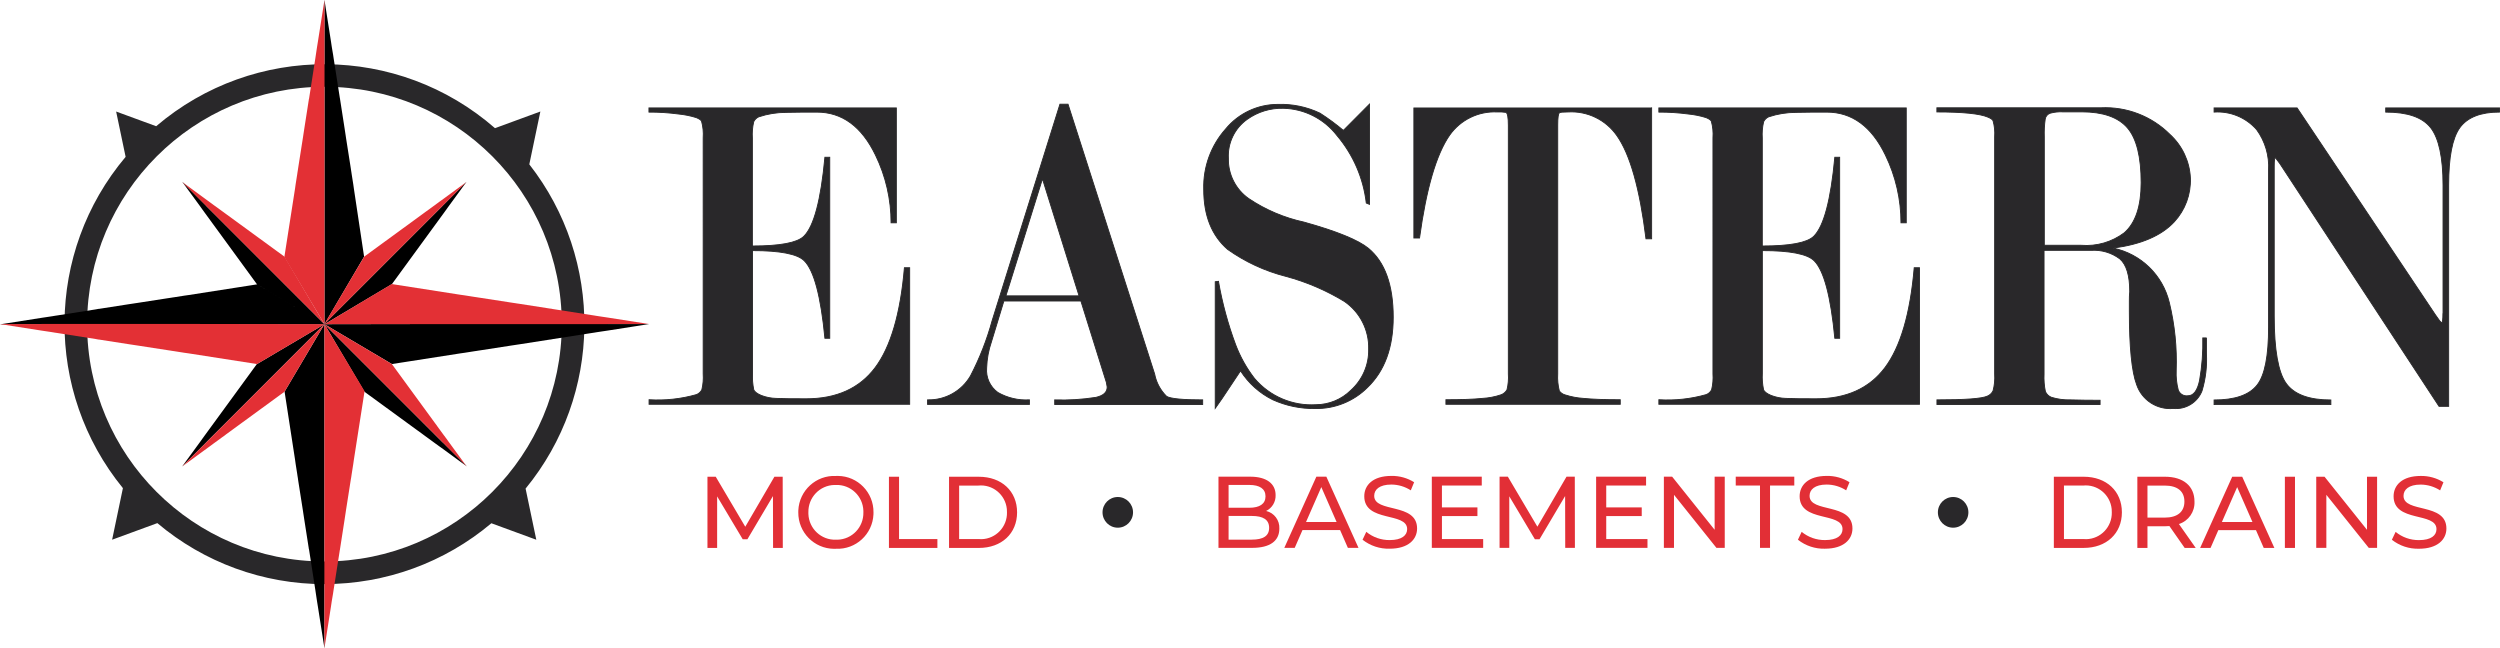 <svg xmlns="http://www.w3.org/2000/svg" id="Layer_2" viewBox="0 0 1371.78 355.74"><defs><style>.cls-1{fill:#e22f36;}.cls-2{fill:#e33035;}.cls-3{stroke:#29282a;stroke-miterlimit:10;stroke-width:.5px;}.cls-3,.cls-4{fill:#29282a;}</style></defs><g id="Layer_1-2"><g id="Group_10973"><g id="Layer_1-3"><g id="Group_11"><g id="Group_10"><g id="Group_8"><path id="Path_40" class="cls-3" d="M412.93,137.39v67.55c-.17,2.97.06,5.95.66,8.86.44,1.18,1.84,2.21,4.13,3.18,2.59,1,5.34,1.55,8.12,1.62,3.1.15,8.56.22,16.46.22,16.68,0,29.31-5.68,37.87-17.05,8.56-11.37,13.93-29.66,16.09-54.87h2.89v74.94h-143v-2.51c8.76.54,17.55-.41,25.99-2.81,1.28-.49,2.33-1.44,2.96-2.66.69-2.85.94-5.79.74-8.71V75.6c.22-3.06-.08-6.13-.89-9.08-.3-.66-1.26-1.33-2.89-1.99-3.22-1-6.53-1.67-9.89-1.99-5.34-.7-10.71-1.05-16.09-1.03v-2.29h135.75v63.05h-2.89c.01-12.89-2.92-25.61-8.56-37.2-7.6-15.72-18.35-23.57-32.25-23.55-5.53,0-11.15,0-16.76.15-5.12,0-10.2.81-15.06,2.44-1.19.54-2.16,1.48-2.73,2.66-.7,2.95-.94,5.98-.74,9.01v59.2c15.13,0,24.58-1.77,28.2-5.29,5.53-5.39,9.4-19.86,11.59-43.41h2.66v99.34h-2.66c-2.21-23.03-5.98-37.28-11.37-42.59-3.76-3.69-13.29-5.53-28.4-5.53l.05-.07Z"></path><path id="Path_41" class="cls-3" d="M593.19,165.15h-42.35l-6.79,22.29c-1.61,4.66-2.51,9.54-2.66,14.47-.46,5.24,1.86,10.34,6.13,13.43,5.26,3.01,11.28,4.43,17.33,4.06v2.51h-55.88v-2.51c9.66.26,18.69-4.78,23.55-13.14,5.02-9.66,9.01-19.82,11.88-30.32l37.2-118.77h4.43l47.54,148.08c.89,4.66,3.19,8.93,6.57,12.25,2.14,1.26,8.78,1.93,19.78,1.93v2.51h-81.19v-2.51c7.58.26,15.17-.21,22.66-1.4,4.13-.96,6.13-2.81,6.13-5.68l-.44-2.51-13.96-44.59.08-.1ZM592.09,162.34l-20.08-64.22-20.06,64.22h40.23-.09Z"></path><path id="Path_42" class="cls-3" d="M737.14,71.54c8.49-8.56,13.29-13.36,14.32-14.4v55l-1.77-.74c-1.59-13.67-7.19-26.57-16.09-37.06-7.06-9.17-17.89-14.66-29.46-14.92-7.08-.18-14.02,1.94-19.78,6.05-6.89,4.89-10.79,12.97-10.33,21.41-.2,8.79,4.01,17.1,11.22,22.14,9.19,6.15,19.46,10.51,30.26,12.85,18.01,5.02,29.75,9.82,35.36,14.4,9.07,7.54,13.61,20.13,13.61,37.78,0,16.61-4.7,29.45-14.1,38.53-7.62,7.63-18.02,11.81-28.79,11.59-7.99.12-15.9-1.52-23.18-4.81-7.24-3.58-13.37-9.08-17.72-15.88-8.78,13.29-13.43,20.15-13.88,20.67v-69.56l1.77-.22c2.07,11.88,5.23,23.54,9.45,34.84,2.51,6.63,5.99,12.85,10.33,18.45,8.38,9.88,20.95,15.22,33.88,14.4,7.07-.06,13.85-2.87,18.9-7.83,6.44-5.75,10.04-14.03,9.85-22.66.29-10.44-4.74-20.31-13.36-26.21-10-6.07-20.81-10.7-32.11-13.73-11.45-2.92-22.26-7.93-31.89-14.77-8.79-7.6-13.17-18.63-13.14-33.07-.33-12.13,3.97-23.93,12.03-33,7.03-8.55,17.51-13.5,28.57-13.51,8-.28,15.95,1.37,23.18,4.81,4.54,2.91,8.88,6.11,13,9.6l-.13-.16Z"></path><path id="Path_43" class="cls-3" d="M906.27,59.14v71.9h-3.1c-3.39-27.53-8.73-46.43-16.02-56.69-6.05-8.63-16.13-13.52-26.65-12.92-2.95,0-4.58.15-4.87.51-.59.51-.89,2.73-.89,6.57v136.64c-.2,3.15.1,6.32.89,9.38.77,1.04,1.86,1.79,3.1,2.14,3.28,1.06,6.67,1.7,10.11,1.93,5.02.51,11.74.74,20.21.74v2.51h-95.66v-2.51c8.34,0,15.06-.22,20-.74,3.44-.18,6.84-.83,10.11-1.93,1.44-.48,2.66-1.48,3.4-2.81.69-2.85.94-5.79.74-8.71V68.74c0-4.35-.44-6.72-1.33-7.08-1.54-.22-3.1-.29-4.65-.22-10.34-.55-20.23,4.25-26.21,12.7-7.31,10.48-12.82,29.31-16.54,56.47h-3.1V59.24h130.22l.23-.1Z"></path><path id="Path_44" class="cls-3" d="M967.02,137.39v67.55c-.17,2.97.06,5.95.66,8.86.44,1.18,1.84,2.21,4.13,3.18,2.59,1,5.34,1.55,8.12,1.62,3.1.15,8.56.22,16.46.22,16.68,0,29.31-5.68,37.87-17.05,8.56-11.37,13.93-29.66,16.09-54.87h2.89v74.94h-143v-2.51c8.76.54,17.55-.41,25.99-2.81,1.28-.49,2.33-1.44,2.95-2.66.69-2.85.94-5.79.74-8.71V75.6c.22-3.06-.08-6.13-.89-9.08-.3-.66-1.26-1.33-2.89-1.99-3.22-1-6.53-1.67-9.89-1.99-5.31-.7-10.66-1.04-16.02-1.03v-2.29h135.75v63.05h-2.89c.01-12.89-2.92-25.61-8.56-37.2-7.6-15.72-18.35-23.57-32.25-23.55-5.53,0-11.15,0-16.76.15-5.12,0-10.2.81-15.06,2.44-1.19.54-2.16,1.48-2.73,2.66-.7,2.95-.94,5.98-.74,9.01v59.2c15.13,0,24.58-1.77,28.2-5.29,5.53-5.39,9.4-19.86,11.59-43.41h2.66v99.34h-2.66c-2.21-23.03-5.98-37.28-11.37-42.59-3.76-3.69-13.29-5.53-28.4-5.53l-.02-.07Z"></path><path id="Path_45" class="cls-3" d="M1210.69,185.52v8.34c.41,6.98-.42,13.98-2.44,20.67-2.53,6.34-8.93,10.25-15.72,9.6-8.95.82-17.29-4.62-20.15-13.14-2.66-7.09-3.99-20.55-3.99-40.38v-5.29c-.03-1.77.04-3.54.22-5.29,0-8.93-1.84-14.92-5.46-18.01-4.52-3.38-10.1-5.02-15.72-4.65h-25.84v67.86c-.15,3.22.09,6.44.74,9.6.63,1.47,1.83,2.61,3.32,3.18,3.35,1.02,6.84,1.5,10.33,1.4,5.24.15,10.69.22,16.36.22v2.29h-89.52v-2.51c15.43,0,24.66-.66,27.68-2.06,1.35-.55,2.46-1.58,3.1-2.89.8-3.01,1.1-6.12.89-9.23V75.09c.22-2.98-.08-5.98-.89-8.86-.3-.66-1.26-1.33-2.89-1.99-4.28-1.84-13.58-2.81-27.92-2.81v-2.29h90c14.12-.67,27.87,4.63,37.87,14.62,6.78,6.19,10.82,14.82,11.24,23.98.34,8.86-2.85,17.48-8.86,23.99-7.08,7.6-18.23,12.4-33.59,14.4,15.24,3.14,27.29,14.82,30.9,29.96,2.96,12.2,4.22,24.74,3.76,37.28-.16,3.55.22,7.11,1.11,10.55.76,2.21,2.98,3.57,5.29,3.25,3.1,0,5.24-2.8,6.42-8.41,1.35-7.7,1.94-15.51,1.77-23.33h1.77l.19.09ZM1121.65,134.59h20.37c8.45.68,16.85-1.76,23.62-6.86,6.13-5.39,9.23-14.54,9.23-27.46,0-14.25-2.51-24.29-7.53-30.12-5.02-5.83-13.43-8.78-25.1-8.78h-10.48c-2.29-.11-4.58.14-6.79.74-1.43.47-2.49,1.69-2.73,3.18-.46,3.23-.63,6.49-.51,9.75v59.42l-.07.15Z"></path><path id="Path_46" class="cls-3" d="M1340.52,171.94v-70.27c0-15.35-2.29-25.84-6.79-31.6-4.58-5.78-12.77-8.56-24.66-8.56v-2.3h62.45v2.29c-10.41,0-17.64,2.89-21.78,8.56-4.13,5.78-6.13,16.24-6.13,31.6v121.29h-5.29l-87.33-133.17-2.44-3.25c-.44,0-.66,1.55-.66,4.58v82.38c0,18.53,2.21,30.86,6.57,36.91,4.36,6.05,12.55,9.08,24.51,9.08v2.51h-64.08v-2.51c11.44,0,19.25-2.73,23.55-8.12,4.3-5.39,6.35-16.02,6.35-31.89v-86.08c.45-7.97-1.87-15.84-6.57-22.29-5.86-6.66-14.48-10.2-23.33-9.6v-2.29h45.55l75.89,113.53c1.93,2.89,3.03,4.28,3.47,4.28s.66-1.7.66-5.02l.05-.07Z"></path></g></g><g id="Group_2"><path id="Union_1" class="cls-4" d="M86.33,287.04l-24.8,9.1v-.04l5.91-28.25c-43.27-53.07-42.64-129.42,1.49-181.78l-5.2-24.84v-.03l21.96,8.06c53.68-45.75,132.77-45.29,185.92,1.07l24.89-9.14v.04l-6.06,28.95c41.04,52.48,40.2,126.4-2.04,177.92l5.87,28.03v.03l-24.65-9.05c-25.63,21.59-58.08,33.41-91.6,33.38v.03c-33.56.02-66.05-11.84-91.69-33.49ZM47.79,177.83c0,71.93,58.29,130.24,130.21,130.25,71.93.01,130.25-58.29,130.26-130.22,0-71.93-58.29-130.24-130.21-130.25h-.02c-71.88.09-130.14,58.34-130.23,130.22h0Z"></path></g><g id="Group_4"><path id="Path_12" d="M178.03,355.68v-177.81l-21.88,37.01,5.74,37.29.09.65.15,1.08.09.65.87,5.52.09.62.09.62.15.9.09.62.08.63,2.6,16.55.09.59.09.62.4,2.63.09.59.09.59,2.41,15.44.06.31v.28l.09.22.06.31.06.31,3.44,22.1.22,1.49.22,1.49.43,2.85.48,2.97,3.59,22.83v.06ZM178.03.05v177.82l21.76-37.01-5.61-37.33-.09-.65-.15-1.05-.09-.65-.87-5.52-.09-.62-.09-.62-.15-.93-.09-.62-.09-.62-2.6-16.55-.09-.62-.09-.62-.4-2.63-.09-.59-.09-.62-2.45-15.78-.06-.31v-.28l-.09-.25-.09-.59-3.41-21.82-.22-1.49-.25-1.49-.48-2.85-.22-1.49-.22-1.49-3.57-22.78v.05ZM333.33,177.75h-78.92l-76.38.13,37.01,21.88,37.54-5.86.65-.09,1.05-.15.65-.09,5.52-.87.62-.09.62-.09.9-.15.62-.09.62-.09,16.59-2.57.59-.09.62-.09,2.63-.4.62-.09.59-.09,16.49-2.57h.31l.31-.09h.22l.31-.09.31-.06,21.05-3.29,1.49-.22,1.49-.25,2.85-.43,1.49-.22,1.49-.22,22.85-3.58h-22.78v-.06ZM243.09,242.91l-.71-.68-.48-.48-4.81-4.81-.48-.48-.84-.84-.48-.48-33.21-33.21-1.8-1.8-22.23-22.23,20.34,34.4.84,1.4.75,1.24.09.09,31.9,23.26.59.43.96.71.56.4,5.05,3.69.56.4.56.4.8.59.62.43.52.37,13.96,10.2-13-13-.06-.02ZM112.99,242.91l.68-.71.48-.48,4.81-4.81.48-.48.82-.8.48-.48,33.21-33.21,1.8-1.8,22.26-22.26-34.41,20.33-1.4.84-1.26.74-.09.09-23.28,31.9-.43.59-.71.96-.4.56-3.69,5.05-.4.56-.4.56-.59.8-.43.62-.37.52-10.2,13.96,13-13,.03-.06ZM242.97,112.81l-.68.71-.48.48-4.81,4.81-.48.48-.84.84-.48.48-33.21,33.21-1.8,1.8-22.7,22.65,34.88-20.76,1.4-.84,1.24-.75.09-.09,23.28-31.9.43-.59.71-.96.4-.56,3.69-5.05.4-.56.4-.56.59-.8.43-.62.37-.52,10.2-13.96-13,13-.04.06ZM112.99,112.81l.68.71.48.48,4.81,4.81.48.48.84.84.48.48,33.21,33.21,1.8,1.8,22.25,22.25,1.62,1.17-36.03-21.54-1.4-.84-1.24-.75-.09-.09-23.28-31.9-.43-.59-.71-.96-.4-.56-3.69-5.05-.4-.56-.4-.56-.59-.8-.43-.62-.37-.52-10.2-13.96,13,13,.02.06ZM22.88,178.03h155.06l-36.8-22.01-37.54,5.86-.65.09-1.05.15-.65.09-5.52.87-.62.09-.62.09-.9.15-.62.09-.62.09-16.59,2.57-.59.09-.62.09-2.63.4-.62.09-.59.09-16.49,2.57h-.31l-.31.09h-.24l-.31.09-.31.06-21.04,3.31-1.49.22-1.49.25-2.85.43-1.49.22-1.49.22L.1,177.97h22.75l.03.06Z"></path><path id="Path_13" class="cls-2" d="M178.03.06v177.81l-22.01-36.77,5.86-37.54.09-.65.15-1.08.09-.65.87-5.52.09-.62.09-.62.15-.9.09-.62.09-.62,2.6-16.55.09-.59.09-.62.4-2.63.09-.59.09-.59,2.41-15.44.06-.31v-.28l.09-.22.06-.31.06-.31,3.44-22.1.22-1.49.22-1.49.43-2.85.48-2.97L178.01.14V.06ZM178.03,355.68v-177.81l22.01,36.8-5.86,37.54-.09.65-.15,1.05-.09.65-.87,5.52-.09.62-.09.62-.15.93-.12.62-.09.62-2.6,16.55-.09.62-.09.62-.4,2.63-.09.59-.09.62-2.45,15.78-.06.31v.28l-.09.25-.09.59-3.41,21.82-.22,1.49-.25,1.49-.48,2.85-.22,1.49-.22,1.49-3.57,22.78.02-.06ZM333.21,177.87h-155.06l36.8-22.01,37.54,5.86.65.09,1.05.15.65.09,5.52.87.62.09.62.09.9.15.62.09.62.09,16.59,2.57.59.09.62.09,2.63.4.62.09.59.09,16.49,2.57h.31l.31.09h.22l.31.09.31.06,21.05,3.29,1.49.22,1.49.25,2.85.43,1.49.22,1.49.22,22.81,3.57h-22.74l-.03.08ZM22.78,177.75h78.93l76.37.13-37.04,21.88-37.54-5.86-.65-.09-1.05-.15-.65-.09-5.52-.87-.62-.09-.62-.09-.9-.15-.62-.09-.62-.09-16.59-2.57-.59-.09-.62-.09-2.63-.4-.62-.09-.59-.09-16.49-2.57h-.31l-.31-.09h-.22l-.31-.09-.31-.06-21.06-3.3-1.49-.22-1.49-.25-2.85-.43-1.49-.22-1.49-.22-22.82-3.57h22.76l.02-.06Z"></path><path id="Path_14" class="cls-2" d="M243.09,242.94l-.68-.71-.48-.48-4.81-4.81-.48-.48-.84-.84-.48-.48-33.21-33.21-1.8-1.8-22.28-22.25,34.41,20.36,1.4.84,1.24.71.06.13,23.28,31.87.43.59.75.99.37.56,3.69,5.05.43.52.4.59.59.77.43.62.37.53,10.2,13.96-12.99-13.02Z"></path><path id="Path_15" class="cls-2" d="M112.99,242.94l.68-.68.48-.48,4.81-4.81.48-.48.84-.84.48-.48,33.21-33.21,1.8-1.8,22.23-22.26-20.31,34.41-.84,1.4-.75,1.24-.09.06-31.9,23.28-.59.48-.96.71-.56.37-5.05,3.69-.56.43-.56.4-.8.59-.59.43-.52.37-13.96,10.2,13.02-13.02Z"></path><path id="Path_16" class="cls-2" d="M242.97,112.86l-.71.68-.48.48-4.81,4.81-.48.48-.84.84-.48.48-33.21,33.21-1.8,1.8-22.22,22.23,20.31-34.38.84-1.4.75-1.24.09-.09,31.9-23.28.59-.43.96-.71.56-.4,5.05-3.66.56-.43.56-.4.77-.59.62-.43.52-.37,13.96-10.23-13,13.04Z"></path><path id="Path_17" class="cls-2" d="M112.99,112.86l.68.68.48.48,4.81,4.81.48.48.84.84.48.48,33.21,33.21,1.8,1.8,22.23,22.23-20.31-34.38-.84-1.4-.75-1.24-.09-.08-31.9-23.28-.59-.43-.96-.71-.56-.4-5.05-3.66-.56-.43-.56-.4-.8-.59-.59-.43-.52-.37-13.96-10.23,13.02,13.03Z"></path></g></g></g><path id="Path_2340" class="cls-1" d="M429.53,300.66l-.06-39.06h-4.55l-15.98,27.43-16.2-27.43h-4.55v39.06h5.31v-28.29l14.05,23.55h2.55l14.03-23.72.06,28.46h5.34ZM458.72,301.11c10.86.5,20.06-7.95,20.56-18.86.02-.37.02-.74.02-1.11.11-10.93-8.61-19.88-19.47-19.99-.37,0-.74,0-1.1.02-10.89-.54-20.15,7.91-20.68,18.86-.02.37-.03.74-.02,1.11-.08,10.96,8.69,19.92,19.59,20,.37,0,.74,0,1.11-.02h0ZM458.72,296.14c-8.06.31-14.85-6.02-15.15-14.13-.01-.29-.01-.59,0-.88-.18-8.11,6.21-14.84,14.28-15.02.29,0,.58,0,.87,0,8.05-.25,14.78,6.1,15.03,14.2,0,.27,0,.54,0,.82.19,8.1-6.17,14.82-14.23,15.01-.27,0-.54,0-.81,0h0ZM487.79,300.66h26.57v-4.86h-21.04v-34.21h-5.55v39.06ZM520.75,300.66h16.37c12.49,0,20.97-7.92,20.97-19.53s-8.49-19.53-20.97-19.53h-16.37v39.06ZM526.29,295.8v-29.36h10.49c7.86-.81,14.89,4.95,15.69,12.86.06.6.08,1.21.07,1.81.19,7.95-6.06,14.55-13.96,14.74-.6.01-1.2,0-1.8-.07h-10.49Z"></path><ellipse id="Ellipse_15" class="cls-4" cx="613.34" cy="281.13" rx="8.37" ry="8.42"></ellipse><ellipse id="Ellipse_16" class="cls-4" cx="1071.71" cy="281.13" rx="8.37" ry="8.42"></ellipse><path id="Path_2341" class="cls-1" d="M694.72,280.38c3.31-1.6,5.36-5.02,5.22-8.71,0-6.3-4.99-10.11-13.93-10.11h-17.42v39.06h18.53c9.82,0,14.87-3.85,14.87-10.55.24-4.58-2.83-8.67-7.27-9.7ZM685.52,266.09c5.66,0,8.88,2.12,8.88,6.26s-3.22,6.26-8.88,6.26h-11.38v-12.51h11.38ZM686.9,296.11h-12.76v-13h12.76c6.14,0,9.49,2,9.49,6.52s-3.35,6.47-9.49,6.47ZM739.61,300.63h5.82l-17.64-39.06h-5.49l-17.59,39.06h5.71l4.27-9.77h20.64l4.27,9.77ZM716.64,286.41l8.38-19.14,8.38,19.14h-16.76ZM762.53,301.08c10.27,0,15.04-5.14,15.04-11.1,0-14.34-23.53-8.37-23.53-17.91,0-3.4,2.83-6.19,9.43-6.19,3.78.03,7.47,1.13,10.65,3.18l1.83-4.46c-3.74-2.34-8.08-3.54-12.49-3.46-10.21,0-14.87,5.14-14.87,11.16,0,14.51,23.53,8.48,23.53,18.02,0,3.4-2.87,6.03-9.6,6.03-4.67.04-9.2-1.55-12.82-4.52l-2.05,4.33c4.23,3.34,9.49,5.08,14.87,4.92ZM791.21,295.79v-12.61h19.47v-4.75h-19.48v-12h21.86v-4.86h-27.41v39.06h28.18v-4.85h-22.63ZM864.17,300.63l-.06-39.06h-4.55l-15.98,27.43-16.2-27.43h-4.55v39.06h5.33v-28.29l14.04,23.55h2.56l14.04-23.71.06,28.46h5.32ZM881.36,295.78v-12.61h19.48v-4.74h-19.48v-12h21.86v-4.86h-27.41v39.06h28.18v-4.85h-22.64ZM940.84,261.57v29.13l-23.3-29.13h-4.55v39.06h5.55v-29.13l23.3,29.13h4.55v-39.06h-5.55ZM965.75,300.63h5.49v-34.21h13.31v-4.86h-32.13v4.86h13.31v34.21ZM1001.42,301.08c10.27,0,15.04-5.14,15.04-11.1,0-14.34-23.53-8.37-23.53-17.91,0-3.4,2.83-6.19,9.43-6.19,3.78.03,7.47,1.13,10.65,3.18l1.83-4.46c-3.74-2.34-8.08-3.54-12.49-3.46-10.21,0-14.87,5.14-14.87,11.16,0,14.51,23.53,8.48,23.53,18.02,0,3.4-2.87,6.03-9.6,6.03-4.67.04-9.2-1.55-12.82-4.52l-2.05,4.33c4.23,3.34,9.49,5.08,14.87,4.93h0Z"></path><path id="Path_2339" class="cls-1" d="M1126.97,300.65h16.37c12.49,0,20.97-7.92,20.97-19.53s-8.48-19.53-20.97-19.53h-16.37v39.06ZM1132.52,295.79v-29.36h10.49c7.86-.81,14.89,4.95,15.69,12.86.06.6.08,1.21.07,1.82.19,7.95-6.06,14.55-13.96,14.74-.6.01-1.2,0-1.8-.07h-10.49ZM1204.81,300.65l-9.21-13.11c5.3-1.69,8.8-6.75,8.54-12.33,0-8.48-6.1-13.62-16.2-13.62h-15.15v39.06h5.55v-11.88h9.6c.83,0,1.67-.06,2.44-.11l8.38,12h6.04ZM1187.79,284.02h-9.45v-17.58h9.45c7.1,0,10.82,3.18,10.82,8.76s-3.74,8.82-10.82,8.82ZM1242.15,300.65h5.82l-17.64-39.06h-5.49l-17.59,39.06h5.71l4.27-9.77h20.64l4.27,9.77ZM1219.18,286.42l8.38-19.14,8.38,19.14h-16.76ZM1253.74,300.65h5.55v-39.06h-5.55v39.06ZM1298.8,261.59v29.12l-23.3-29.13h-4.55v39.06h5.55v-29.13l23.29,29.13h4.55v-39.06h-5.53ZM1327.31,301.1c10.27,0,15.06-5.14,15.06-11.1,0-14.34-23.53-8.37-23.53-17.91,0-3.4,2.83-6.19,9.43-6.19,3.78.03,7.47,1.13,10.65,3.18l1.83-4.46c-3.74-2.34-8.08-3.54-12.49-3.46-10.21,0-14.87,5.14-14.87,11.16,0,14.51,23.53,8.48,23.53,18.02,0,3.4-2.87,6.03-9.6,6.03-4.67.04-9.2-1.55-12.82-4.52l-2.05,4.33c4.23,3.33,9.48,5.07,14.85,4.92Z"></path></g></g></svg>